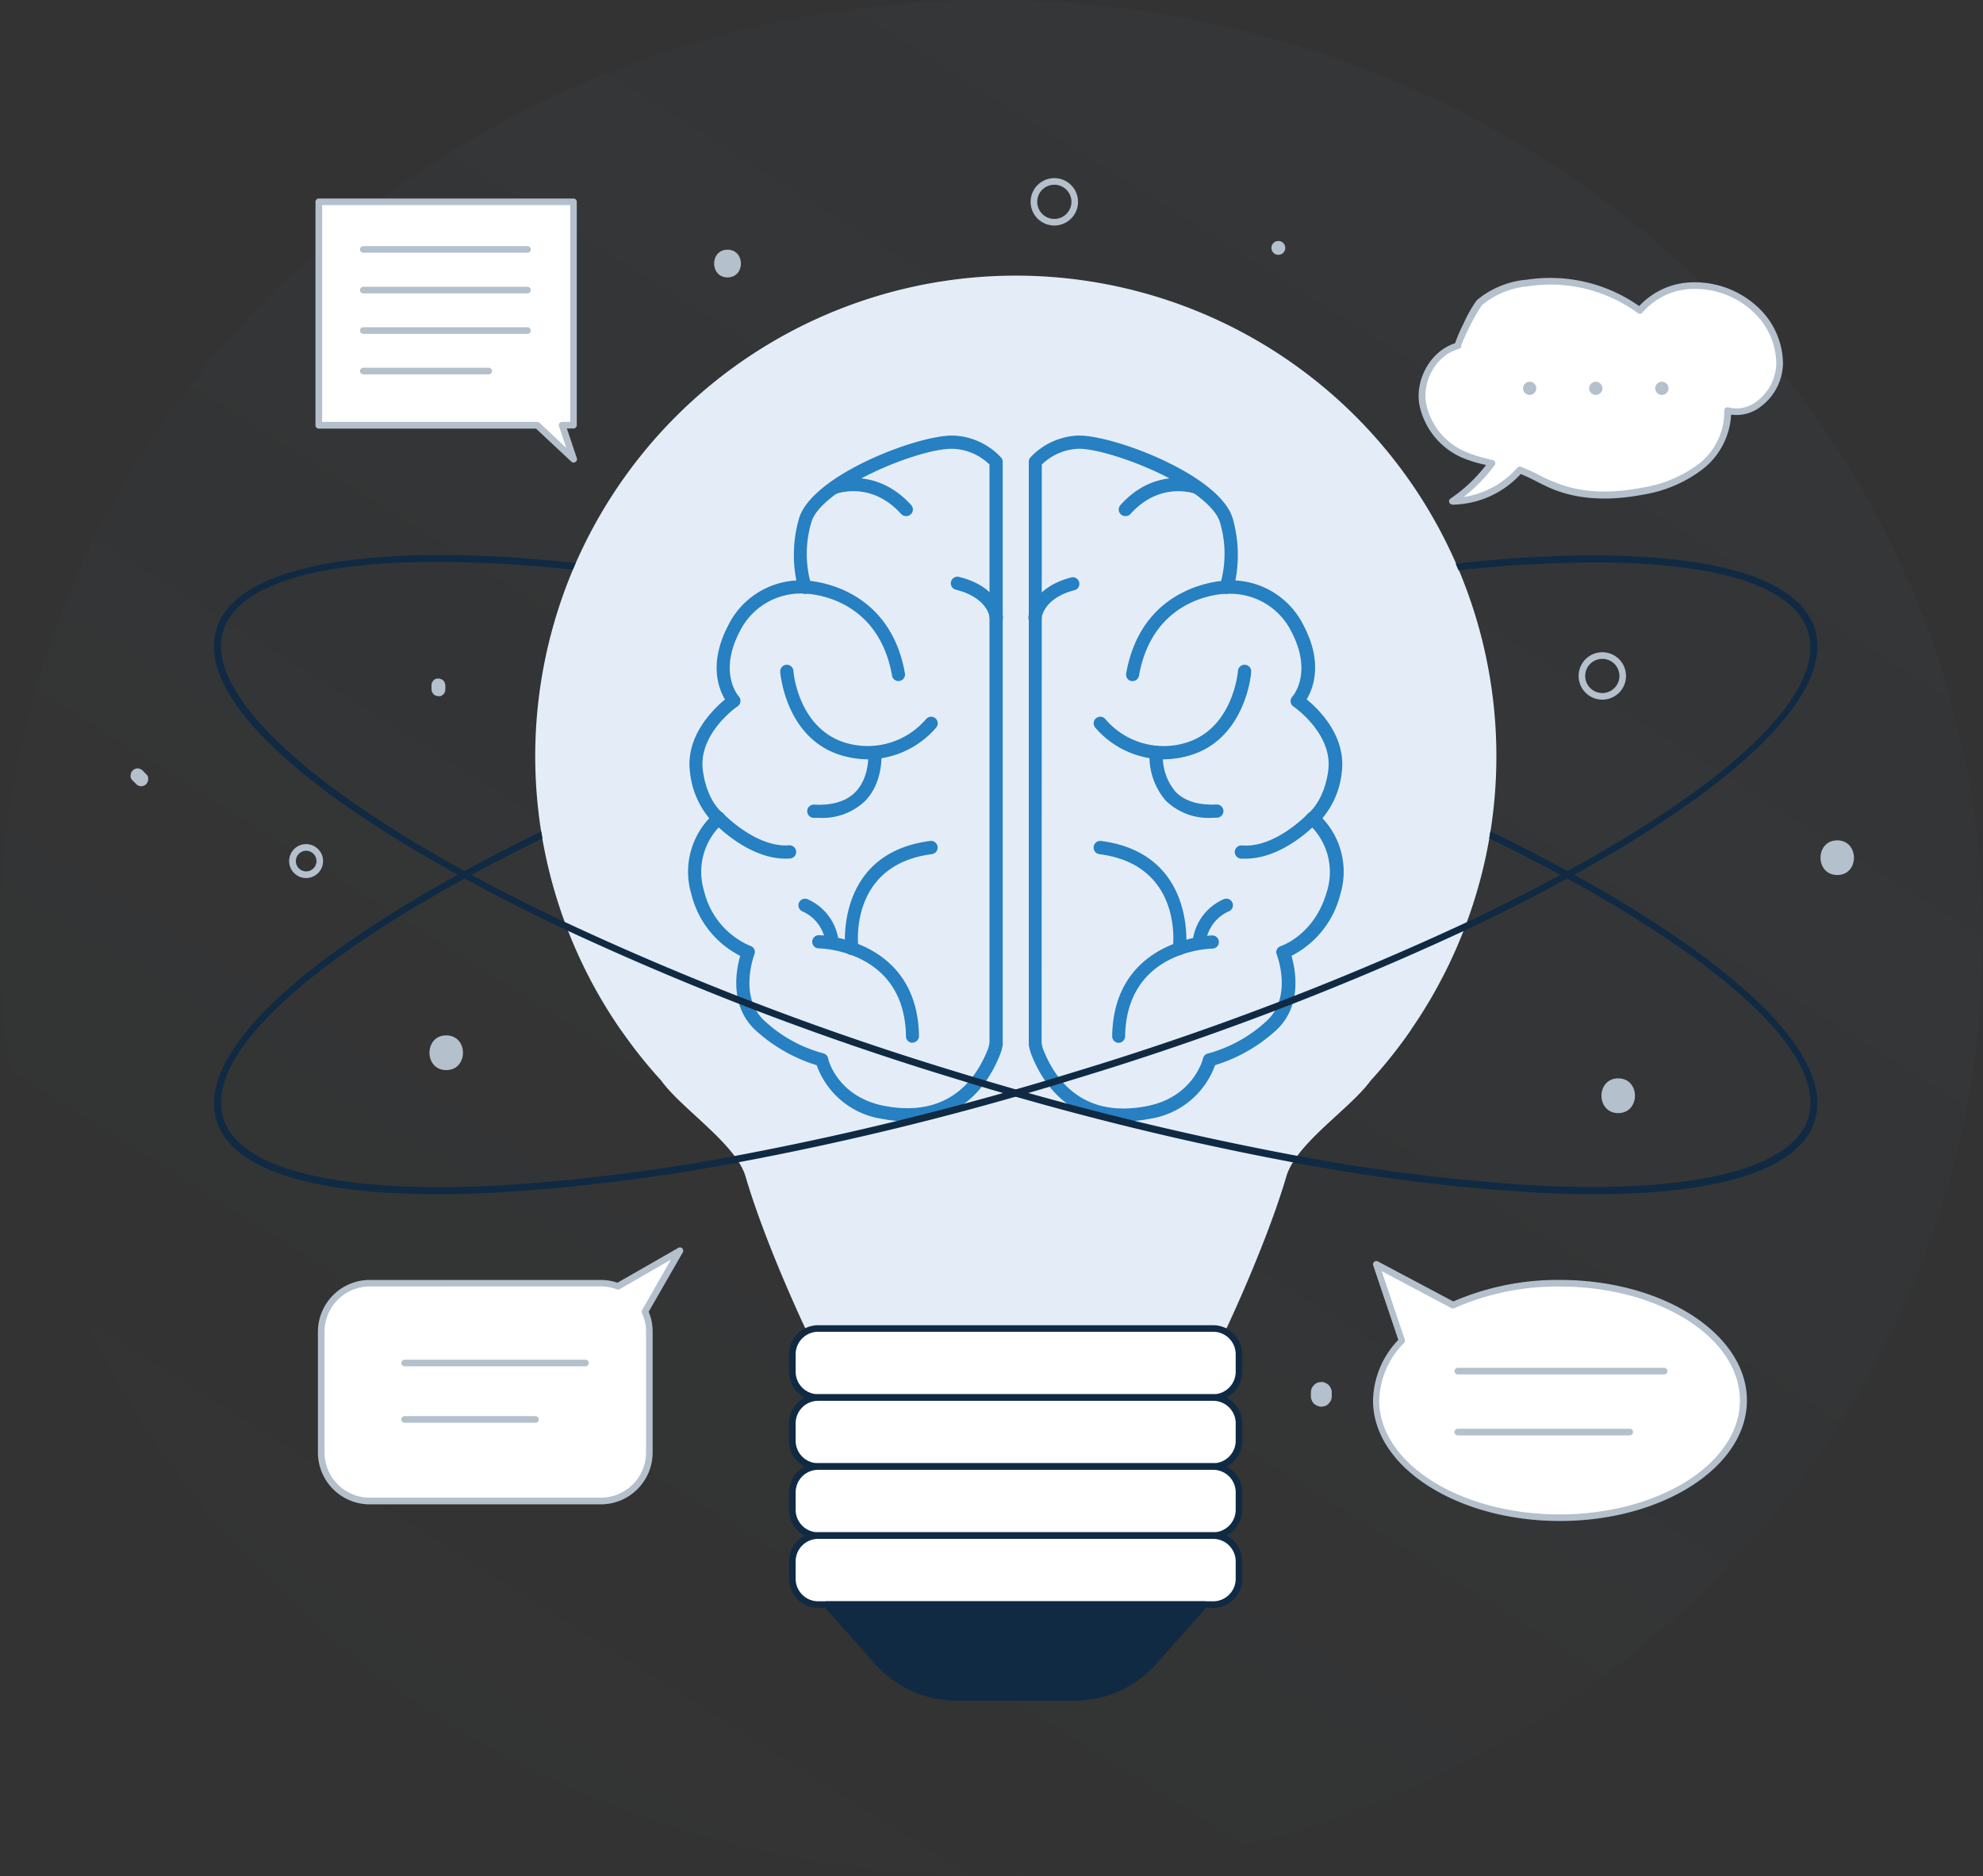<svg xmlns="http://www.w3.org/2000/svg" xmlns:xlink="http://www.w3.org/1999/xlink" width="334" height="316" viewBox="0 0 334 316">
  <rect x="0" y="0" width="334" height="316" fill="#333333" stroke="none"/>
  <defs>
    <linearGradient id="linear-gradient" x1="0.858" y1="0.169" x2="0.256" y2="1.059" gradientUnits="objectBoundingBox">
      <stop offset="0" stop-color="#486581"/>
      <stop offset="1" stop-color="#486581" stop-opacity="0"/>
    </linearGradient>
  </defs>
  <g id="expert-registration" transform="translate(-1210 -725)">
    <ellipse id="Ellipse_473" data-name="Ellipse 473" cx="167" cy="158" rx="167" ry="158" transform="translate(1210 725)" opacity="0.06" fill="url(#linear-gradient)"/>
    <g id="_113_brainstorming_flatline" data-name="#113_brainstorming_flatline" transform="translate(1162.5 720.3)">
      <path id="Path_63041" data-name="Path 63041" d="M278.267,176.507h0a80.944,80.944,0,1,0-133.075,0h0l.089.1a79.62,79.62,0,0,0,6.739,8.451c3.336,4.682,12.566,10.62,14.189,16.135,3.336,11.4,10.064,25.576,10.064,25.576h70.947s6.728-14.2,10.075-25.576c1.612-5.56,10.809-11.454,14.189-16.135a79.615,79.615,0,0,0,6.739-8.451Z" transform="translate(6.865 1.654)" fill="#e4edf7"/>
      <rect id="Rectangle_1856" data-name="Rectangle 1856" width="75.228" height="11.621" rx="3.91" transform="translate(180.958 228.447)" fill="#fff"/>
      <path id="Path_63042" data-name="Path 63042" d="M240.666,221.174H174.123a4.9,4.9,0,0,1-4.893-4.9v-2.936a4.9,4.9,0,0,1,4.893-4.9h66.543a4.915,4.915,0,0,1,4.9,4.9v2.936A4.915,4.915,0,0,1,240.666,221.174Zm-66.543-11.632a3.792,3.792,0,0,0-3.781,3.792v2.936a3.792,3.792,0,0,0,3.781,3.792h66.543a3.792,3.792,0,0,0,3.792-3.792v-2.936a3.792,3.792,0,0,0-3.792-3.792Z" transform="translate(11.172 19.461)" fill="#102a43"/>
      <rect id="Rectangle_1857" data-name="Rectangle 1857" width="75.228" height="11.621" rx="3.91" transform="translate(180.958 240.079)" fill="#fff"/>
      <path id="Path_63043" data-name="Path 63043" d="M240.666,231.623H174.123a4.893,4.893,0,0,1-4.893-4.893v-2.936a4.9,4.9,0,0,1,4.893-4.9h66.543a4.915,4.915,0,0,1,4.9,4.9v2.936A4.9,4.9,0,0,1,240.666,231.623ZM174.123,220a3.792,3.792,0,0,0-3.781,3.792v2.936a3.781,3.781,0,0,0,3.781,3.781h66.543a3.792,3.792,0,0,0,3.792-3.781v-2.936A3.792,3.792,0,0,0,240.666,220Z" transform="translate(11.172 20.633)" fill="#102a43"/>
      <rect id="Rectangle_1858" data-name="Rectangle 1858" width="75.228" height="11.621" rx="3.91" transform="translate(180.958 251.699)" fill="#fff"/>
      <path id="Path_63044" data-name="Path 63044" d="M240.666,242.084H174.123a4.9,4.9,0,0,1-4.893-4.9v-2.936a4.9,4.9,0,0,1,4.893-4.9h66.543a4.915,4.915,0,0,1,4.9,4.9v2.936A4.915,4.915,0,0,1,240.666,242.084Zm-66.543-11.632a3.792,3.792,0,0,0-3.781,3.792v2.936a3.792,3.792,0,0,0,3.781,3.792h66.543a3.792,3.792,0,0,0,3.792-3.792v-2.936a3.792,3.792,0,0,0-3.792-3.792Z" transform="translate(11.172 21.803)" fill="#102a43"/>
      <rect id="Rectangle_1859" data-name="Rectangle 1859" width="75.228" height="11.621" rx="3.91" transform="translate(180.958 263.331)" fill="#fff"/>
      <path id="Path_63045" data-name="Path 63045" d="M240.666,252.533H174.123a4.9,4.9,0,0,1-4.893-4.9v-2.936a4.893,4.893,0,0,1,4.893-4.893h66.543a4.9,4.9,0,0,1,4.9,4.893v2.936A4.915,4.915,0,0,1,240.666,252.533Zm-66.543-11.621a3.781,3.781,0,0,0-3.781,3.781v2.936a3.792,3.792,0,0,0,3.781,3.792h66.543a3.792,3.792,0,0,0,3.792-3.792v-2.936a3.792,3.792,0,0,0-3.792-3.781Z" transform="translate(11.172 22.975)" fill="#102a43"/>
      <path id="Path_63046" data-name="Path 63046" d="M216.731,266.374H196.792a17.692,17.692,0,0,1-13.244-5.938l-8.618-9.686h63.663l-8.618,9.686A17.714,17.714,0,0,1,216.731,266.374Z" transform="translate(11.81 24.202)" fill="#102a43"/>
      <path id="Path_63047" data-name="Path 63047" d="M216.787,266.986H196.849a18.326,18.326,0,0,1-13.667-6.127l-8.618-9.686a.545.545,0,0,1-.089-.589.567.567,0,0,1,.512-.334H238.65a.545.545,0,0,1,.5.334.523.523,0,0,1-.089.589l-8.618,9.686a18.293,18.293,0,0,1-13.656,6.127Zm-40.611-15.624,7.784,8.763a17.181,17.181,0,0,0,12.833,5.749h19.938a17.2,17.2,0,0,0,12.831-5.747l7.786-8.765Z" transform="translate(11.754 24.146)" fill="#102a43"/>
      <path id="Path_63048" data-name="Path 63048" d="M190.916,189.2a23.486,23.486,0,0,1-4.3-.423,13.878,13.878,0,0,1-11.02-9.041,26.922,26.922,0,0,1-10.008-5.627c-4.748-4.092-3.581-10.331-2.869-12.788a15.88,15.88,0,0,1-8.207-10.308,13.166,13.166,0,0,1,2.991-12.866,14.456,14.456,0,0,1-3.247-7.784c-.778-6.038,3.881-10.553,5.9-12.232-1.112-1.835-2.758-6.172.545-12.477A13.589,13.589,0,0,1,172.178,98.1a22.14,22.14,0,0,1,.389-10.253C174.491,80.4,193.04,73.39,198.822,73.7a11.576,11.576,0,0,1,7.784,3.636,1.045,1.045,0,0,1,.322.767V176.14a1.515,1.515,0,0,1,0,.222,8.674,8.674,0,0,1-.434,1.557C203.57,185.3,198.11,189.2,190.916,189.2Zm-18-88.906a11.465,11.465,0,0,0-10.275,6.394c-3.625,6.917-.3,10.775-.156,10.942a1.139,1.139,0,0,1-.2,1.668c-.067,0-6.672,4.593-5.86,10.764.667,5.126,3.2,7.117,3.336,7.195a1.125,1.125,0,0,1,.022,1.757,10.987,10.987,0,0,0-3.147,11.4,13.411,13.411,0,0,0,7.784,9.23,1.06,1.06,0,0,1,.667,1.457c0,.078-2.78,7.284,1.9,11.32a23.23,23.23,0,0,0,9.652,5.293,1.112,1.112,0,0,1,.878.845c0,.267,1.646,6.528,9.474,8.029,8.285,1.59,14.3-1.69,17.425-9.486a7.614,7.614,0,0,0,.289-1.112V78.572a9.363,9.363,0,0,0-6.027-2.647c-5.56-.267-22.507,6.672-24.008,12.477a18.549,18.549,0,0,0,0,10.408,1.119,1.119,0,0,1-1.156,1.535A2.987,2.987,0,0,0,172.912,100.289Z" transform="translate(9.458 4.368)" fill="#2680c2"/>
      <path id="Path_63049" data-name="Path 63049" d="M169.935,138.567c-6.294,0-11.81-5.782-12.054-6.038a1.113,1.113,0,1,1,1.624-1.523c0,.056,5.56,5.76,11.053,5.315a1.116,1.116,0,0,1,.178,2.224Z" transform="translate(9.866 10.749)" fill="#2680c2"/>
      <path id="Path_63050" data-name="Path 63050" d="M182.747,124.338a16.079,16.079,0,0,1-4.137-.556c-9.686-2.569-10.687-13.722-10.72-14.2a1.116,1.116,0,0,1,2.224-.178c0,.411.923,10.008,9.085,12.232a12.944,12.944,0,0,0,13.233-4.048,1.113,1.113,0,1,1,1.757,1.368,15.313,15.313,0,0,1-11.443,5.382Z" transform="translate(11.021 8.253)" fill="#2680c2"/>
      <path id="Path_63051" data-name="Path 63051" d="M174,132.805h-.9a1.113,1.113,0,1,1,.056-2.224c3.091.156,5.438-.567,6.972-2.157,2.424-2.513,2.124-6.427,2.124-6.472a1.116,1.116,0,1,1,2.224-.189c0,.2.4,4.937-2.724,8.184A10.342,10.342,0,0,1,174,132.805Z" transform="translate(11.481 9.638)" fill="#2680c2"/>
      <path id="Path_63052" data-name="Path 63052" d="M187.534,112.587a1.112,1.112,0,0,1-1.112-.923c-2.391-13.478-14.189-13.8-14.69-13.8a1.112,1.112,0,0,1,0-2.224c.145,0,14.145.311,16.858,15.635a1.112,1.112,0,0,1-.9,1.29Z" transform="translate(11.327 6.826)" fill="#2680c2"/>
      <path id="Path_63053" data-name="Path 63053" d="M189.643,167.5a1.112,1.112,0,0,1-1.112-1.112c-.222-14.367-14.089-14.79-14.679-14.8a1.112,1.112,0,0,1,0-2.224c.167,0,16.614.456,16.869,16.981a1.112,1.112,0,0,1-1.112,1.112Z" transform="translate(11.565 12.844)" fill="#2680c2"/>
      <path id="Path_63054" data-name="Path 63054" d="M178.859,154.318a1.112,1.112,0,0,1-1.112-.979c0-.156-1.857-16.158,14.3-18.248a1.121,1.121,0,1,1,.289,2.224c-13.945,1.8-12.455,15.19-12.377,15.757a1.112,1.112,0,0,1-.967,1.245Z" transform="translate(12.118 11.245)" fill="#2680c2"/>
      <path id="Path_63055" data-name="Path 63055" d="M201.4,103.1a1.112,1.112,0,0,1-1.112-1.045c0-.167-.334-3.425-5.638-4.782a1.112,1.112,0,1,1,.556-2.146c7.006,1.779,7.295,6.605,7.306,6.817a1.112,1.112,0,0,1-1.112,1.112Z" transform="translate(13.916 6.762)" fill="#2680c2"/>
      <path id="Path_63056" data-name="Path 63056" d="M188.269,86.537a1.112,1.112,0,0,1-.823-.367c-4.948-5.493-10.631-3.492-10.876-3.4a1.114,1.114,0,0,1-.767-2.091c.289-.111,7.317-2.635,13.344,4a1.113,1.113,0,0,1-.879,1.857Z" transform="translate(11.827 5.087)" fill="#2680c2"/>
      <path id="Path_63057" data-name="Path 63057" d="M176.322,152.225a1.112,1.112,0,0,1-1.112-1.023,6.605,6.605,0,0,0-3.881-5.226,1.112,1.112,0,0,1,.845-2.057,8.829,8.829,0,0,1,5.249,7.095,1.112,1.112,0,0,1-1.012,1.2Z" transform="translate(11.33 12.225)" fill="#2680c2"/>
      <path id="Path_63058" data-name="Path 63058" d="M221.531,189.195c-7.195,0-12.655-3.892-15.568-11.276a9.889,9.889,0,0,1-.423-1.557,1.513,1.513,0,0,1,0-.222V78.1a1.112,1.112,0,0,1,.311-.767,11.632,11.632,0,0,1,7.84-3.636c5.738-.256,24.331,6.672,26.255,14.145a22.452,22.452,0,0,1,.389,10.253,13.611,13.611,0,0,1,11.476,7.551c3.336,6.305,1.635,10.642.534,12.477,2.035,1.657,6.672,6.172,5.916,12.232A14.3,14.3,0,0,1,255,138.142a13.133,13.133,0,0,1,3,12.866,15.946,15.946,0,0,1-8.207,10.308c.7,2.458,1.879,8.7-2.869,12.788a26.922,26.922,0,0,1-10.008,5.627,13.9,13.9,0,0,1-11.02,9.041,23.677,23.677,0,0,1-4.37.423ZM207.7,176.029a6.251,6.251,0,0,0,.289,1.112c3.114,7.784,9.152,11.12,17.425,9.486,7.884-1.512,9.463-7.962,9.474-8.029a1.112,1.112,0,0,1,.878-.845,23.519,23.519,0,0,0,9.641-5.293c4.693-4.037,1.946-11.243,1.913-11.32a1.065,1.065,0,0,1,.656-1.457c.234-.078,5.76-1.991,7.784-9.23a10.942,10.942,0,0,0-3.147-11.4,1.116,1.116,0,0,1,.033-1.757c.1-.078,2.647-2.068,3.336-7.195.8-6.194-5.783-10.72-5.849-10.764a1.112,1.112,0,0,1-.2-1.679c.145-.156,3.458-4.014-.156-10.931a11.487,11.487,0,0,0-10.864-6.372,1.13,1.13,0,0,1-1.145-1.546,18.548,18.548,0,0,0,0-10.408c-.667-2.535-4.615-5.716-10.586-8.518-5.071-2.38-10.864-4.081-13.422-3.959a9.33,9.33,0,0,0-6.027,2.647Z" transform="translate(15.239 4.368)" fill="#2680c2"/>
      <path id="Path_63059" data-name="Path 63059" d="M238.6,138.565h-.8a1.116,1.116,0,1,1,.178-2.224c5.56.456,11-5.26,11.053-5.315a1.093,1.093,0,1,1,1.568,1.523C250.369,132.782,244.9,138.565,238.6,138.565Z" transform="translate(18.738 10.751)" fill="#2680c2"/>
      <path id="Path_63060" data-name="Path 63060" d="M227.035,124.338a15.29,15.29,0,0,1-11.432-5.382,1.113,1.113,0,0,1,1.757-1.368,12.9,12.9,0,0,0,13.233,4.048c8.162-2.224,9.052-11.821,9.085-12.232a1.116,1.116,0,0,1,2.224.178c0,.478-1.034,11.632-10.72,14.2a16.2,16.2,0,0,1-4.148.556Z" transform="translate(16.34 8.253)" fill="#2680c2"/>
      <path id="Path_63061" data-name="Path 63061" d="M234.361,132.807a10.331,10.331,0,0,1-7.784-2.88,11.331,11.331,0,0,1-2.724-8.184,1.116,1.116,0,0,1,2.224.189A9.219,9.219,0,0,0,228.2,128.4c1.535,1.59,3.87,2.313,6.972,2.157a1.113,1.113,0,0,1,.056,2.224Z" transform="translate(17.287 9.636)" fill="#2680c2"/>
      <path id="Path_63062" data-name="Path 63062" d="M221.382,112.585h-.189a1.112,1.112,0,0,1-.9-1.29c2.713-15.324,16.68-15.635,16.847-15.635h0a1.112,1.112,0,0,1,0,2.224h0c-.512,0-12.3.322-14.69,13.8A1.112,1.112,0,0,1,221.382,112.585Z" transform="translate(16.89 6.829)" fill="#2680c2"/>
      <path id="Path_63063" data-name="Path 63063" d="M219.282,167.493h0a1.112,1.112,0,0,1-1.112-1.112c.256-16.525,16.68-16.981,16.858-16.981a1.112,1.112,0,0,1,0,2.224c-.589,0-14.456.434-14.679,14.8a1.112,1.112,0,0,1-1.068,1.068Z" transform="translate(16.654 12.849)" fill="#2680c2"/>
      <path id="Path_63064" data-name="Path 63064" d="M229.816,154.318h-.133a1.112,1.112,0,0,1-.967-1.245c.067-.567,1.568-13.956-12.377-15.757a1.121,1.121,0,0,1,.289-2.224c16.124,2.124,14.312,18.093,14.289,18.248A1.112,1.112,0,0,1,229.816,154.318Z" transform="translate(16.339 11.245)" fill="#2680c2"/>
      <path id="Path_63065" data-name="Path 63065" d="M206.592,103.09h0a1.112,1.112,0,0,1-1.112-1.112c0-.211.3-5.037,7.306-6.817a1.112,1.112,0,0,1,.545,2.146c-5.416,1.39-5.627,4.737-5.627,4.771a1.112,1.112,0,0,1-1.112,1.012Z" transform="translate(15.232 6.771)" fill="#2680c2"/>
      <path id="Path_63066" data-name="Path 63066" d="M220.272,86.538a1.112,1.112,0,0,1-.823-1.857c5.983-6.672,13-4.114,13.344-4a1.115,1.115,0,1,1-.778,2.091h0c-.234-.089-5.927-2.091-10.864,3.4A1.112,1.112,0,0,1,220.272,86.538Z" transform="translate(16.765 5.086)" fill="#2680c2"/>
      <path id="Path_63067" data-name="Path 63067" d="M231.472,152.214h-.1a1.112,1.112,0,0,1-1.012-1.2,8.807,8.807,0,0,1,5.238-7.095,1.112,1.112,0,1,1,.845,2.057,6.572,6.572,0,0,0-3.87,5.226A1.112,1.112,0,0,1,231.472,152.214Z" transform="translate(18.019 12.225)" fill="#2680c2"/>
      <path id="Path_63068" data-name="Path 63068" d="M351.76,104.249C348.869,95,332.189,90.683,304.6,92.117q-6.405.334-13.344,1.112l.478,1.112a224.069,224.069,0,0,1,22.93-1.312c20.228,0,33.538,3.814,35.952,11.665,3.736,12.232-19.649,31.036-57.491,48.929a498.772,498.772,0,0,1-65.8,25.132,516.591,516.591,0,0,1-57.591,14.256,318.508,318.508,0,0,1-40.033,4.971c-26.588,1.379-43.369-2.747-45.982-11.32-3.625-11.765,18.1-29.769,53.711-47.138a7.421,7.421,0,0,0-.189-1.179c-8.162,3.97-15.691,8.04-22.441,12.132-23.619,14.278-35.04,27.256-32.249,36.53,2.491,8.1,15.568,12.421,37.264,12.421,3.125,0,6.427-.1,9.9-.278a316.669,316.669,0,0,0,40.744-5.093,511.45,511.45,0,0,0,57.2-14.189,496.806,496.806,0,0,0,64.9-24.742,297.935,297.935,0,0,0,26.989-14.289C343.164,126.49,354.6,113.535,351.76,104.249Z" transform="translate(1.416 6.402)" fill="#102a43"/>
      <path id="Path_63069" data-name="Path 63069" d="M319.558,150.449c-6.761-4.092-14.278-8.162-22.441-12.132-.067.4-.145.79-.2,1.179,35.585,17.37,57.347,35.373,53.722,47.138-2.647,8.574-19.4,12.7-45.982,11.32a318.032,318.032,0,0,1-40.033-4.971,516.6,516.6,0,0,1-57.636-14.223,495.257,495.257,0,0,1-65.832-25.2,284.675,284.675,0,0,1-25.81-13.722c-22.752-13.811-34.317-26.688-31.67-35.229,2.4-7.851,15.7-11.665,35.94-11.665a224.278,224.278,0,0,1,22.941,1.3c.156-.356.311-.723.478-1.112q-6.906-.734-13.344-1.112C102.147,90.69,85.4,95,82.553,104.256S91.138,126.5,114.8,140.8a297.674,297.674,0,0,0,26.978,14.29,496.985,496.985,0,0,0,64.864,24.787,511.306,511.306,0,0,0,57.2,14.189,316.582,316.582,0,0,0,40.755,5.093c3.469.178,6.761.278,9.9.278,21.662,0,34.773-4.326,37.264-12.421C354.6,177.7,343.166,164.728,319.558,150.449Z" transform="translate(1.414 6.395)" fill="#102a43"/>
      <path id="Path_63070" data-name="Path 63070" d="M158.8,197.15l-10.475,6a8.139,8.139,0,0,0-2.858-.523H106.543a8.173,8.173,0,0,0-8.173,8.173v20.339a8.173,8.173,0,0,0,8.173,8.173h38.921a8.173,8.173,0,0,0,8.173-8.173V210.806a8.229,8.229,0,0,0-.723-3.336Z" transform="translate(3.234 18.197)" fill="#fff"/>
      <path id="Path_63071" data-name="Path 63071" d="M145.52,239.93H106.6A8.74,8.74,0,0,1,97.87,231.2V210.861a8.74,8.74,0,0,1,8.729-8.729H145.52a8.663,8.663,0,0,1,2.8.467l10.253-5.871a.545.545,0,0,1,.667.089.556.556,0,0,1,.089.667l-5.749,10.008a8.573,8.573,0,0,1,.667,3.336v20.339a8.741,8.741,0,0,1-8.729,8.763Zm-38.921-36.7a7.628,7.628,0,0,0-7.617,7.617v20.339a7.617,7.617,0,0,0,7.617,7.617H145.52a7.617,7.617,0,0,0,7.617-7.617V210.861a7.429,7.429,0,0,0-.678-3.125.556.556,0,0,1,0-.512l4.871-8.518-8.674,5a.6.6,0,0,1-.478,0,7.6,7.6,0,0,0-2.658-.489Z" transform="translate(3.178 18.142)" fill="#b4c0cc"/>
      <path id="Path_63072" data-name="Path 63072" d="M289.124,202.4a43.524,43.524,0,0,0-17.992,3.692l-12.944-6.872,4.248,12.855a14.8,14.8,0,0,0-4.326,10.064c0,10.909,13.856,19.749,30.936,19.749s30.925-8.9,30.925-19.749S306.149,202.4,289.124,202.4Z" transform="translate(21.128 18.429)" fill="#fff"/>
      <path id="Path_63073" data-name="Path 63073" d="M289.172,242.5c-17.37,0-31.492-9.107-31.492-20.305a15.179,15.179,0,0,1,4.259-10.2l-4.226-12.544a.545.545,0,0,1,.167-.6.556.556,0,0,1,.623-.067l12.7,6.739a44.258,44.258,0,0,1,17.97-3.625c17.359,0,31.481,9.107,31.481,20.294S306.475,242.5,289.172,242.5Zm-30.025-42.079,3.881,11.532a.545.545,0,0,1-.122.556,14.234,14.234,0,0,0-4.181,9.686c0,10.586,13.633,19.193,30.38,19.193s30.369-8.607,30.369-19.193-13.622-19.182-30.3-19.182a42.991,42.991,0,0,0-17.792,3.636.567.567,0,0,1-.5,0Z" transform="translate(21.08 18.373)" fill="#b4c0cc"/>
      <path id="Path_63074" data-name="Path 63074" d="M140.913,38.29H98V75.91h36.786l6.116,5.738-1.924-5.738H140.9Z" transform="translate(3.193 0.402)" fill="#fff"/>
      <path id="Path_63075" data-name="Path 63075" d="M140.969,82.26a.567.567,0,0,1-.378-.156l-5.949-5.56H98.056a.556.556,0,0,1-.556-.556V38.346a.556.556,0,0,1,.556-.556h42.9a.556.556,0,0,1,.556.556v37.62a.556.556,0,0,1-.556.556h-1.112l1.679,5a.567.567,0,0,1-.534.734ZM98.623,75.41h36.23a.578.578,0,0,1,.389.156l4.5,4.226-1.223-3.647a.556.556,0,0,1,.523-.734h1.368V38.9H98.623Z" transform="translate(3.137 0.346)" fill="#b4c0cc"/>
      <path id="Path_63076" data-name="Path 63076" d="M117.584,164.54c-3.759,0-3.759,5.849,0,5.849S121.354,164.54,117.584,164.54Z" transform="translate(5.071 14.544)" fill="#b4c0cc"/>
      <path id="Path_63077" data-name="Path 63077" d="M72.458,125.623a1.112,1.112,0,0,0-.3-.512l-.656-.667a.9.9,0,0,0-.378-.234.812.812,0,0,0-.456-.1.789.789,0,0,0-.445.1.9.9,0,0,0-.378.234l-.178.245a1.112,1.112,0,0,0-.167.589v.311a1.2,1.2,0,0,0,.3.512l.656.656a.923.923,0,0,0,.378.245,1.112,1.112,0,0,0,.456.1,1,1,0,0,0,.445-.1.923.923,0,0,0,.378-.245l.178-.234a1.112,1.112,0,0,0,.167-.589Z" transform="translate(0 10.015)" fill="#b4c0cc"/>
      <path id="Path_63078" data-name="Path 63078" d="M117.305,111.212a.923.923,0,0,0-.245-.378.834.834,0,0,0-.378-.234.779.779,0,0,0-.445-.1h-.311a1.112,1.112,0,0,0-.512.3l-.189.245a1.2,1.2,0,0,0-.156.589v.656a1.29,1.29,0,0,0,.345.823.823.823,0,0,0,.367.245,1.112,1.112,0,0,0,.456.1h.311a1.112,1.112,0,0,0,.512-.3l.189-.234a1.223,1.223,0,0,0,.156-.589v-.656A1.112,1.112,0,0,0,117.305,111.212Z" transform="translate(5.105 8.491)" fill="#b4c0cc"/>
      <path id="Path_63079" data-name="Path 63079" d="M295.1,171.05c-3.759,0-3.759,5.849,0,5.849S298.874,171.05,295.1,171.05Z" transform="translate(24.956 15.274)" fill="#b4c0cc"/>
      <path id="Path_63080" data-name="Path 63080" d="M328.284,135c-3.759,0-3.77,5.838,0,5.838S332,135,328.284,135Z" transform="translate(28.672 11.235)" fill="#b4c0cc"/>
      <path id="Path_63081" data-name="Path 63081" d="M251.628,218.109a1.657,1.657,0,0,0-.923-.923,1.412,1.412,0,0,0-.678-.156l-.467.067a1.69,1.69,0,0,0-.767.456l-.278.345a1.813,1.813,0,0,0-.245.89v.656a1.412,1.412,0,0,0,.156.678,1.312,1.312,0,0,0,.367.567,1.979,1.979,0,0,0,1.234.512l.467-.067a1.668,1.668,0,0,0,.767-.445l.278-.356a1.78,1.78,0,0,0,.245-.89v-.656a1.412,1.412,0,0,0-.156-.678Z" transform="translate(20.025 20.424)" fill="#b4c0cc"/>
      <path id="Path_63082" data-name="Path 63082" d="M310.582,51.072a12.032,12.032,0,0,0-8.818,4.192,25.677,25.677,0,0,0-18.9-4.626,14.456,14.456,0,0,0-8.118,3.336c-.756.712-3.914,7.317-3.558,7.228-4.026,1.012-6.583,5.56-6,9.63a11.921,11.921,0,0,0,7.706,9.007,26.824,26.824,0,0,0,3.97,1.112,26.144,26.144,0,0,1-6.672,6.461,15.39,15.39,0,0,0,11.354-5.26c1.946.723,3.725,1.835,5.638,2.624,4.682,1.957,10.008,1.935,14.957.967a22.073,22.073,0,0,0,9.9-4.215,11.609,11.609,0,0,0,4.526-9.43c4.448,1.257,8.818-3.336,8.763-7.962C325.238,56.143,317.766,50.75,310.582,51.072Z" transform="translate(21.91 1.754)" fill="#fff"/>
      <path id="Path_63083" data-name="Path 63083" d="M270.272,87.985a.556.556,0,0,1-.534-.389.567.567,0,0,1,.222-.623,25.31,25.31,0,0,0,5.983-5.649,23.44,23.44,0,0,1-3.214-.912,12.421,12.421,0,0,1-8.051-9.452c-.623-4.381,2.124-8.9,6.049-10.142a27.07,27.07,0,0,1,1.435-3.336,22.783,22.783,0,0,1,2.224-3.914,15.1,15.1,0,0,1,8.451-3.458,26.054,26.054,0,0,1,18.9,4.448,12.532,12.532,0,0,1,8.9-4h0a15.568,15.568,0,0,1,11.12,4.215,13.122,13.122,0,0,1,4.2,9.408,9.263,9.263,0,0,1-3.6,7.195,6.672,6.672,0,0,1-5.138,1.468A12.454,12.454,0,0,1,312.473,82a22.329,22.329,0,0,1-10.142,4.326c-5.827,1.112-10.964.8-15.279-.99-.879-.367-1.724-.79-2.535-1.212s-1.8-.9-2.736-1.279a15.924,15.924,0,0,1-11.509,5.16Zm1.112-26.2c-3.592.912-6.149,5.037-5.56,9.018a11.265,11.265,0,0,0,7.35,8.563,26.245,26.245,0,0,0,3.881,1.112.534.534,0,0,1,.4.334.567.567,0,0,1-.056.534,27.144,27.144,0,0,1-5.238,5.371,15.046,15.046,0,0,0,9.052-4.937.545.545,0,0,1,.612-.145,28.6,28.6,0,0,1,3.236,1.479,21.1,21.1,0,0,0,2.458,1.112c4.114,1.713,9.03,2.024,14.645.923a21.351,21.351,0,0,0,9.586-3.992,11.12,11.12,0,0,0,4.315-8.963.589.589,0,0,1,.2-.478.578.578,0,0,1,.5-.1,5.46,5.46,0,0,0,4.893-1.112,8.107,8.107,0,0,0,3.169-6.305,12.021,12.021,0,0,0-3.836-8.618,14.356,14.356,0,0,0-10.3-3.914h0a11.454,11.454,0,0,0-8.418,4,.556.556,0,0,1-.756.078,24.943,24.943,0,0,0-18.537-4.515,14.067,14.067,0,0,0-7.784,3.225,40.429,40.429,0,0,0-3.425,6.683.534.534,0,0,1-.411.623Zm39.254-10.653Z" transform="translate(21.854 1.693)" fill="#b4c0cc"/>
      <path id="Path_63084" data-name="Path 63084" d="M292.79,114.494a3.992,3.992,0,1,1,2.837-1.161,3.992,3.992,0,0,1-2.837,1.161Zm0-6.872a2.88,2.88,0,1,0,2.051.836,2.88,2.88,0,0,0-2.051-.836Z" transform="translate(24.568 8.044)" fill="#b4c0cc"/>
      <path id="Path_63085" data-name="Path 63085" d="M209.79,42.684a3.992,3.992,0,1,1,2.837-1.161,3.992,3.992,0,0,1-2.837,1.161Zm0-6.872a2.88,2.88,0,1,0,2.051.836A2.88,2.88,0,0,0,209.79,35.812Z" transform="translate(15.27 0)" fill="#b4c0cc"/>
      <path id="Path_63086" data-name="Path 63086" d="M96.379,141.286a2.858,2.858,0,1,1,2.847-2.847A2.858,2.858,0,0,1,96.379,141.286Zm0-4.593a1.735,1.735,0,1,0,1.231.512A1.746,1.746,0,0,0,96.379,136.693Z" transform="translate(2.69 11.299)" fill="#b4c0cc"/>
      <path id="Path_63087" data-name="Path 63087" d="M243.458,44.22a1.168,1.168,0,1,0,1.168,1.168A1.168,1.168,0,0,0,243.458,44.22Z" transform="translate(19.356 1.066)" fill="#b4c0cc"/>
      <path id="Path_63088" data-name="Path 63088" d="M160.138,45.54c-3.014,0-3.014,4.67,0,4.67S163.151,45.54,160.138,45.54Z" transform="translate(9.9 1.214)" fill="#b4c0cc"/>
      <path id="Path_63089" data-name="Path 63089" d="M141.5,214.772H111.056a.556.556,0,0,1-.556-.556.567.567,0,0,1,.556-.556h30.48a.556.556,0,1,1-.033,1.112Z" transform="translate(4.593 20.047)" fill="#b4c0cc"/>
      <path id="Path_63090" data-name="Path 63090" d="M133.041,223.322H111.056a.556.556,0,0,1-.556-.556.567.567,0,0,1,.556-.556h22.018a.557.557,0,1,1-.033,1.112Z" transform="translate(4.593 21.005)" fill="#b4c0cc"/>
      <path id="Path_63091" data-name="Path 63091" d="M305.338,216H270.576a.556.556,0,0,1-.556-.556.567.567,0,0,1,.556-.556h34.762a.567.567,0,0,1,.556.556A.556.556,0,0,1,305.338,216Z" transform="translate(22.462 20.185)" fill="#b4c0cc"/>
      <path id="Path_63092" data-name="Path 63092" d="M299.544,225.232H270.576a.567.567,0,0,1-.556-.556.556.556,0,0,1,.556-.556h28.968a.556.556,0,0,1,.556.556A.567.567,0,0,1,299.544,225.232Z" transform="translate(22.462 21.219)" fill="#b4c0cc"/>
      <path id="Path_63093" data-name="Path 63093" d="M132.441,46.112H104.8a.556.556,0,1,1,0-1.112h27.645a.556.556,0,1,1,0,1.112Z" transform="translate(3.892 1.154)" fill="#b4c0cc"/>
      <path id="Path_63094" data-name="Path 63094" d="M132.441,52.272H104.8a.556.556,0,1,1,0-1.112h27.645a.556.556,0,1,1,0,1.112Z" transform="translate(3.892 1.844)" fill="#b4c0cc"/>
      <path id="Path_63095" data-name="Path 63095" d="M132.441,58.4H104.8a.556.556,0,1,1,0-1.112h27.645a.556.556,0,1,1,0,1.112Z" transform="translate(3.892 2.53)" fill="#b4c0cc"/>
      <path id="Path_63096" data-name="Path 63096" d="M125.924,64.532H104.8a.556.556,0,1,1,0-1.112h21.128a.556.556,0,0,1,.556.556.567.567,0,0,1-.556.556Z" transform="translate(3.892 3.217)" fill="#b4c0cc"/>
      <path id="Path_63097" data-name="Path 63097" d="M281.522,65.54a1.112,1.112,0,1,0,1.112,1.112A1.112,1.112,0,0,0,281.522,65.54Z" transform="translate(23.626 3.455)" fill="#b4c0cc"/>
      <path id="Path_63098" data-name="Path 63098" d="M291.532,65.54a1.112,1.112,0,1,0,1.112,1.112A1.112,1.112,0,0,0,291.532,65.54Z" transform="translate(24.747 3.455)" fill="#b4c0cc"/>
      <path id="Path_63099" data-name="Path 63099" d="M301.542,65.54a1.112,1.112,0,1,0,1.112,1.112A1.112,1.112,0,0,0,301.542,65.54Z" transform="translate(25.868 3.455)" fill="#b4c0cc"/>
    </g>
  </g>
</svg>
